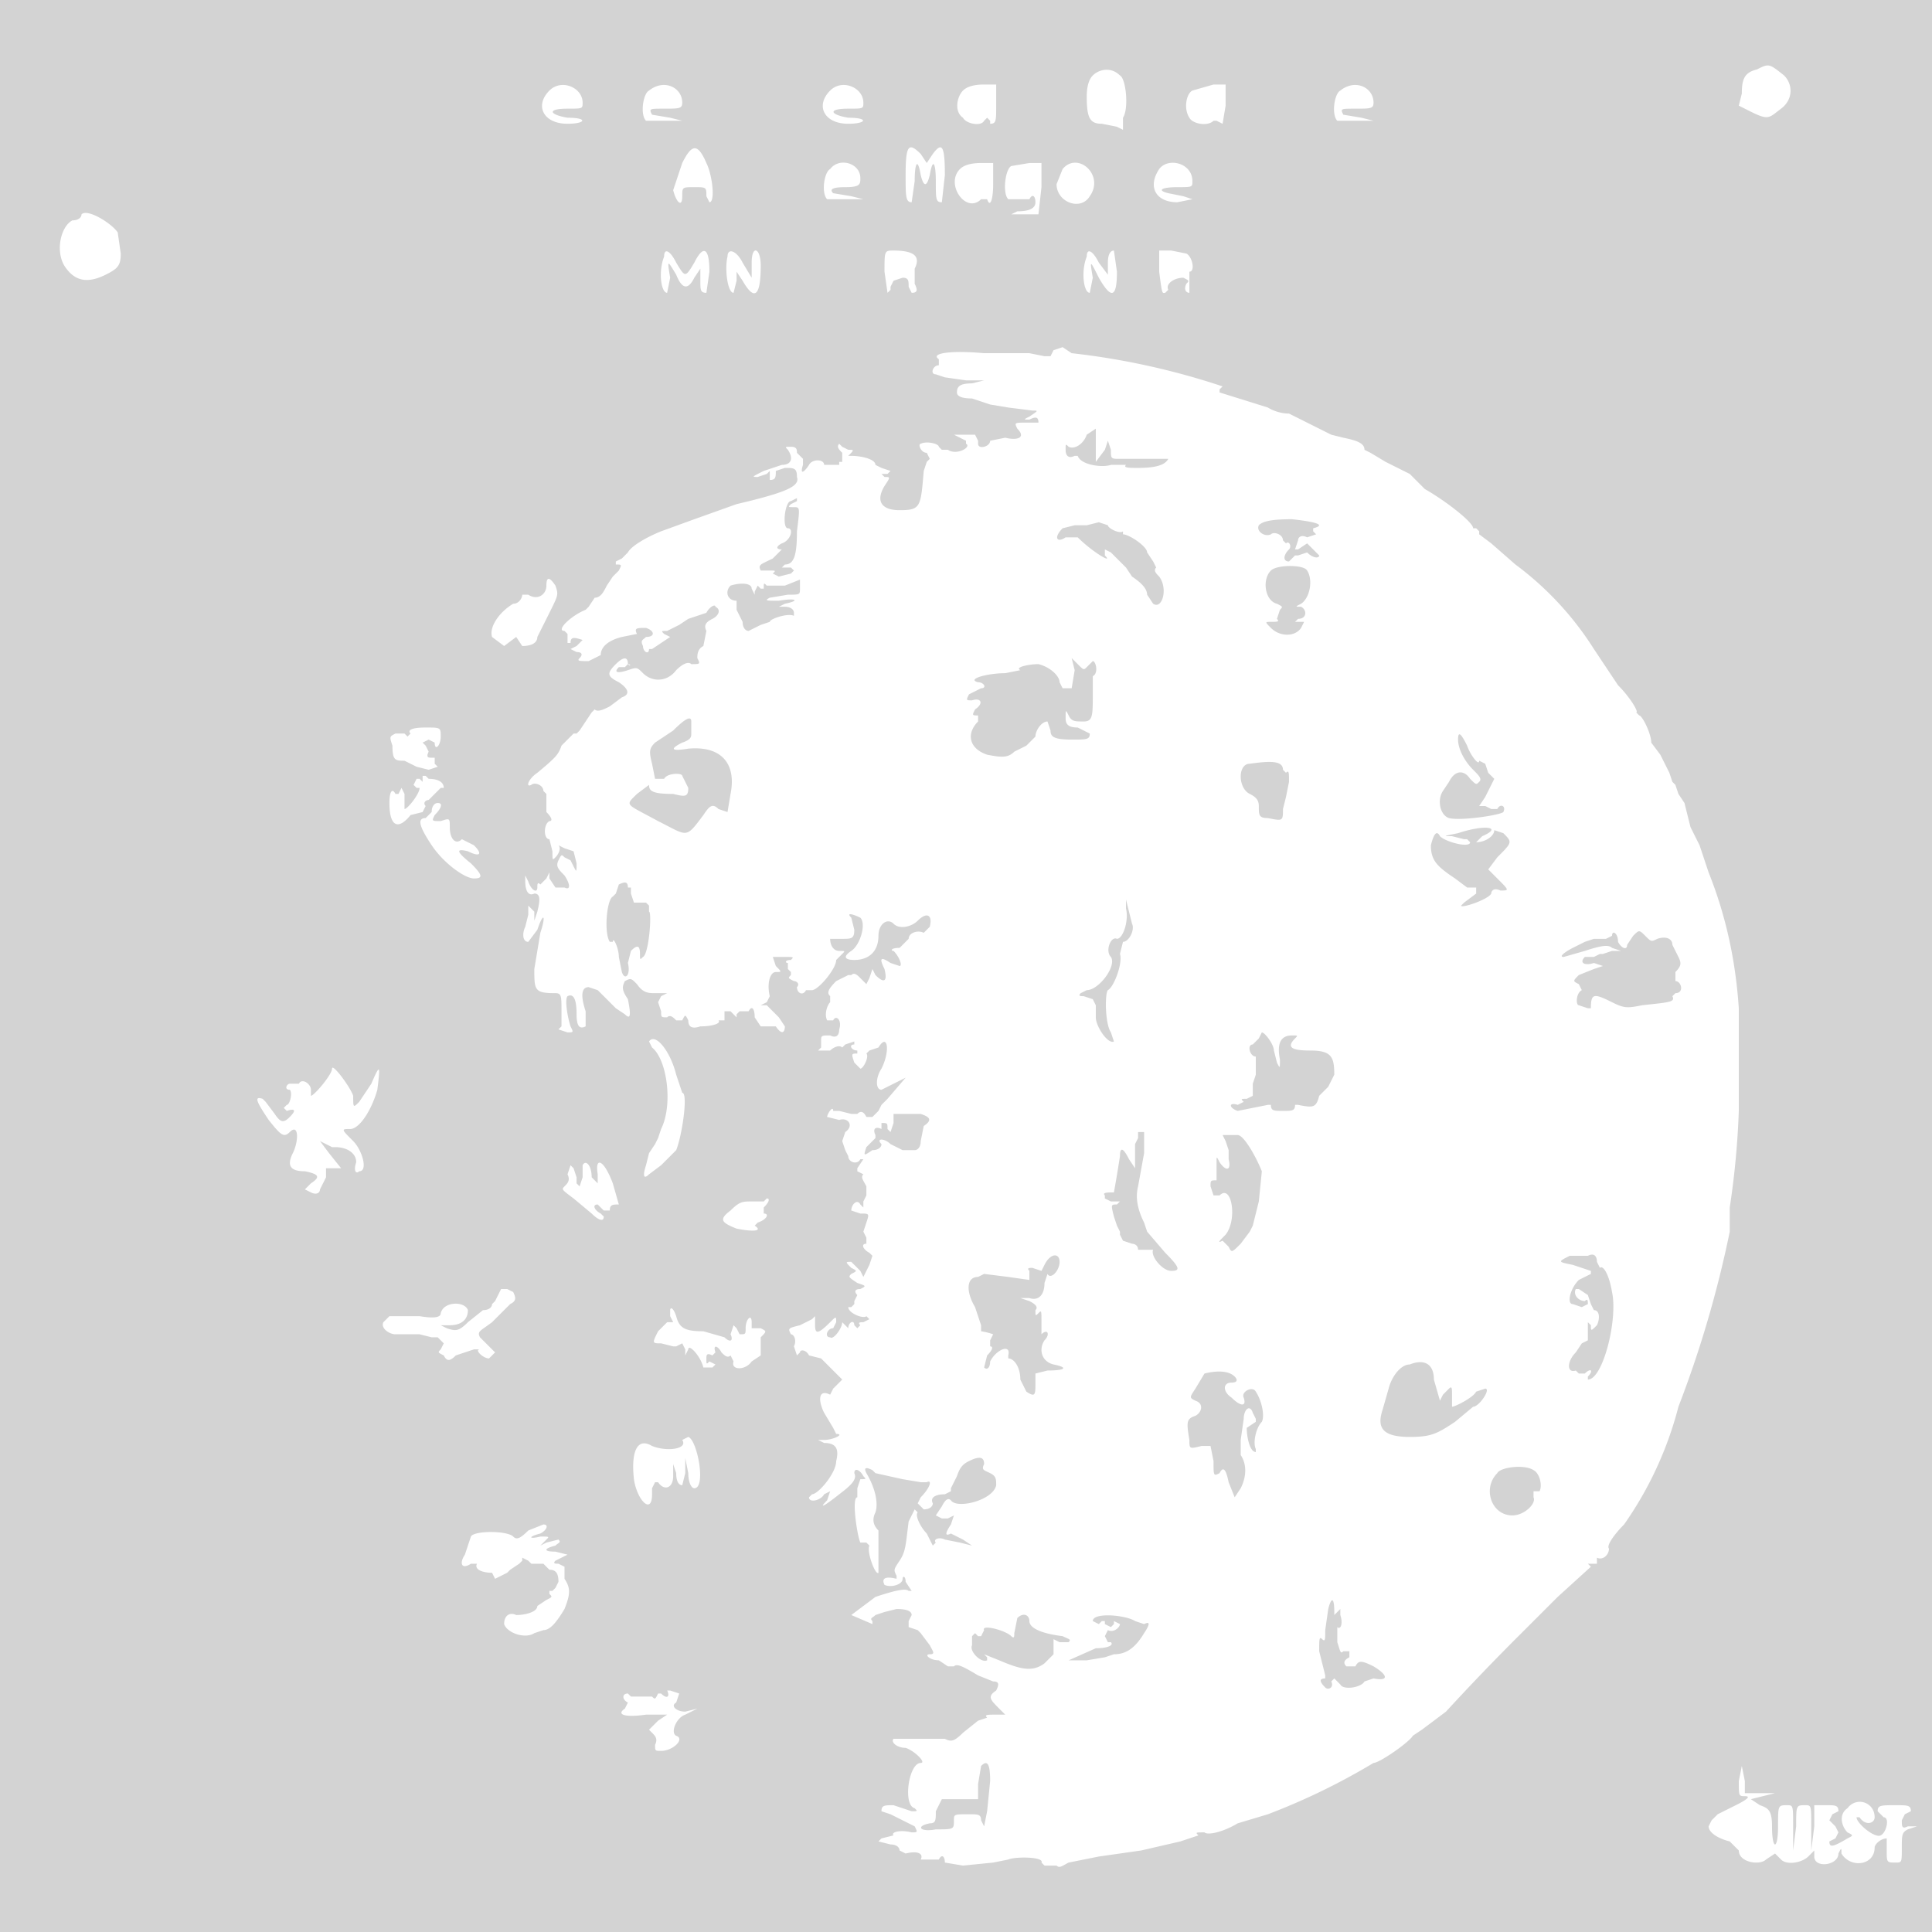 <svg xmlns="http://www.w3.org/2000/svg" width="640" height="640" viewBox="0 0 640 640" preserveAspectRatio="none"><path d="M0 320v320h641V0H0v320M582 23c-4 1-5 3-5 8l-1 4 4 2c6 3 6 2 10-1s4-8 1-11c-5-4-5-4-9-2m-220 2c-1 1-2 3-2 7 0 7 1 9 5 9l5 1 2 1v-4c2-3 1-13-1-14-3-3-7-2-9 0m-180 5c-5 5-2 11 6 11 6 0 7-2 0-2-6-1-7-3 0-3 5 0 5 0 5-2 0-5-7-8-11-4m33 0c-2 1-3 8-1 10h12l-4-1-6-1c-1-2-1-2 4-2s6 0 6-2c0-5-6-8-11-4m60 0c-5 5-2 11 6 11 6 0 7-2 0-2-6-1-7-3 0-3 5 0 5 0 5-2 0-5-7-8-11-4m44 0c-2 2-3 7 0 9 1 2 6 3 7 1l1-1 1 1v1c2 0 2-1 2-6v-7h-4c-4 0-6 1-7 2m76 0c-2 1-3 6-1 9 1 2 6 3 8 1h1l2 1 1-6v-7h-4l-7 2m49 0c-2 1-3 8-1 10h12l-4-1-6-1c-1-2-1-2 4-2s6 0 6-2c0-5-6-8-11-4M226 54l-3 9c1 4 3 6 3 2 0-3 0-3 4-3s4 0 4 3l1 2c2 0 1-9-1-13-3-7-5-6-8 0m74 4c0 7 0 9 2 9l1-7c0-6 1-8 2-2 1 4 2 4 3 0 1-6 2-4 2 2s0 7 2 7l1-9c0-10-1-11-4-7l-2 3-2-3c-4-4-5-3-5 7m-25-2c-2 1-3 8-1 10h12l-4-1-6-1c-1-1-1-2 4-2s5-1 5-3c0-5-7-7-10-3m43 0c-5 5 2 15 7 10h2c1 3 2 0 2-5v-7h-4c-4 0-6 1-7 2m17-1c-2 1-3 9-1 11h7c1-2 2-1 2 1s-2 3-6 3l-2 1h9l1-9v-8h-4l-6 1m17 1l-2 5c0 6 8 9 11 4 5-7-4-15-9-9m32 0c-4 6-1 11 6 11l5-1-3-1-5-1c-4-1-2-2 3-2s5 0 5-2c0-6-8-8-11-4M27 71c0 1-1 2-3 2-4 2-6 11-2 16 3 4 7 5 13 2 4-2 5-3 5-7l-1-7c-2-3-10-8-12-6m193 14c-2 5-1 12 1 12l1-5c-1-6-1-6 2-1 2 5 4 5 6 1l2-3v4c0 3 0 4 2 4l1-7c0-8-2-9-5-3-3 5-3 5-6 0-2-4-4-5-4-2m21 0c-1 4 0 12 2 12l1-4v-3l2 3c4 7 6 5 6-5 0-6-3-7-3-1v5l-3-5c-2-4-5-5-5-2m52 5l1 7 1-1v-1l1-2 3-1c2 0 2 1 2 3l1 2c2 0 2-1 1-3v-5c2-4 0-6-7-6-3 0-3 0-3 7m67-5c-2 5-1 12 1 12l1-5c-1-6-1-6 2 0 4 7 6 7 6-2l-1-7c-1 0-2 1-2 4v4l-3-4c-2-4-4-5-4-2m24 5c1 8 1 7 2 7l1-1c-1-2 2-4 5-4 2 1 2 1 1 2-1 2 0 3 1 3v-7c2 0 1-5-1-6l-5-1h-4v7m-35 26l-1 2h-2l-5-1h-15c-11-1-18 0-15 2v2c-2 0-3 3-1 3l3 1 7 1h6l-4 1c-4 0-5 1-5 3 0 1 1 2 5 2l6 2 6 1 8 1c2 0 2 0-1 2-2 1-2 1 0 1 2-1 3-1 3 1h-4c-4 0-4 0-3 2 3 3 0 4-4 3l-5 1c0 2-4 3-4 1v-1l-1-2h-7l2 1 2 1v1c2 1-3 4-6 2h-2l-1-1c0-1-4-2-6-1-1 0 0 3 2 3l1 2-1 1-1 3c-1 12-1 13-8 13-6 0-8-3-5-8 2-3 2-3 0-3l-1-1h2l1-1-3-1-2-1c0-2-5-3-8-3h-1c2-2 2-2 0-2l-2-1-1-1c-1 1 0 2 1 3v3h-1v1h-5c0-2-4-2-5 0-2 3-3 3-2 0v-2l-2-2c0-1 0-2-2-2s-2 0-1 1c2 3 1 5-2 5l-6 2c-4 2-4 2-2 2l3-1 1-1v3c2 0 2-1 2-3l3-1c3 0 4 0 4 3 1 3-3 5-20 9l-14 5-11 4c-5 2-10 5-11 7l-2 2-2 1v1c2 0 2 0 1 2l-2 2-2 3c-1 2-2 4-4 4l-2 3-1 1c-5 2-10 7-7 7l1 1v3h1c0-2 1-2 4-1l-2 2-2 1 2 1c2 0 2 1 1 2s0 1 3 1l4-2c0-3 3-5 7-6a3598 3598 0 015-1c-1-2 0-2 3-2 3 1 3 3 0 3-1 1-2 1-1 3 0 2 2 3 2 1h1l6-4-2-1c-1-1-1-1 1-1l4-2 3-2 6-2c1-2 3-3 3-2 2 1 1 3-1 4s-3 2-2 4l-1 5c-2 1-2 3-2 4 1 2 1 2-2 2-1-1-3 0-5 2-3 4-8 4-11 1-2-2-2-2-5-1s-5 1-3-1h2l1-1c1 1 1 0 0 0 0-3-2-2-4 0-3 3-3 4 1 6 3 2 4 4 1 5l-4 3c-2 1-4 2-5 1l-1 1-2 3-2 3-1 1h-1l-1 1-3 3c-1 3-2 4-8 9-3 2-4 5-2 4 1-1 4 0 4 2l1 1v6c2 2 2 3 1 3-2 1-2 6 0 6l1 4c0 3 0 3 1 2s2-3 1-4l2 1 3 1 1 4c0 3 0 3-1 1l-1-2-2-1c-1-1-1-1-2 1s0 3 2 5c2 3 2 5 0 4h-3l-2-3v-2l-1 2-2 2c-1-1-1 0-1 1 0 2-2 1-3-2l-1-2v2c0 3 1 5 3 4 2 0 2 2 1 6l-1 3v-3l-2-2v3l-1 4c-1 2-1 5 1 5l3-4c2-6 3-5 1 1l-2 12c0 7 0 8 7 8 2 0 2 1 2 6v5l-1 1 3 1c2 0 2 0 1-2-1-3-2-9-1-10 2-1 3 1 3 6 0 4 1 5 3 4v-5c-2-6-1-8 1-8l3 1 6 6 3 2c2 2 2 0 1-5-2-3-2-4-1-6 2-1 2-1 4 1 2 3 4 3 6 3h4l-2 1-1 2 1 3c0 2 0 2 2 2 1-1 2 0 3 1h2c1-2 1-2 2 0 0 2 1 3 4 2 4 0 7-1 6-2h2v-3h2l2 2v-1l1-1h3c1-2 2-1 2 2l2 3h5c2 3 3 2 3 0l-2-3-2-2-2-2h-2l2-1 1-2c-1-4 0-8 2-8s2 0 0-2l-1-3h4c3 0 3 0 2 1-2 0-2 1-1 1v2l1 1v1c-1 1-1 1 1 2 1 0 2 1 1 2 0 2 2 3 3 1h2c2 0 8-7 8-10l2-2c1-1 1-1-1-1s-3-2-3-4h4c3 0 4 0 4-3l-1-4c-2-2 1-1 3 0 2 2 0 9-3 11s-2 3 1 3c5 0 8-3 8-8 0-4 3-6 5-4s6 1 8-1c3-3 5-2 4 2l-2 2c-2-1-5 0-5 2l-3 3c-3 0-3 1-2 1 2 2 3 5 2 5l-3-1c-3-2-4-2-2 2 1 4 0 5-3 2l-1-2-1 3-1 2-2-2c-1-1-2-2-3-1h-1l-4 2c-3 3-3 4-2 5v2c-1 1-2 4-1 6h2c1-2 3 0 2 3 0 2-1 3-3 2-3 0-3 0-3 2v2l-1 1h4c1-1 3-2 4-1l1-1 3-1v1c-2 0-1 2 1 2v1c-2 0-2 0-1 3l2 2c1 0 3-4 2-5l1-1 3-1c3-5 4 1 1 7-2 3-2 7 0 7l4-2 4-2-6 7-2 2-1 2-2 2h-2c-1-2-2-2-3-1h-2l-4-1h-2c0-2-2 1-2 2l4 1c3-1 5 2 2 4l-1 3 1 3 1 2c0 2 3 3 4 1h1l-2 3v1l2 1c-1 1 0 2 1 4v3l-1 2v2l-1-1c-1-2-3 0-3 2l3 1c3 0 3 0 2 3l-1 3 1 2v2c-2 0-1 2 1 3l1 1-1 3-1 2-1 2-1-2-3-3c-2 0-2 0 0 2 2 1 2 1 0 2-1 1-1 1 2 3 3 1 3 1 1 2-2 0-2 1-1 2l-1 2v1l-1 1h-1c0 2 5 4 6 3l1 1-2 1c-1 0-2 0-1 1l-1 1-1-1c0-2-2-1-2 1l-1-1-1-1c0 2-3 6-4 5-2 0-1-3 1-3l1-2c0-2 0-2-2 0-4 4-5 4-5 1v-3l-1 1-4 2c-4 1-4 1-3 3 1 0 2 2 1 4l1 3 1-1c0-1 2-1 3 1l4 1 3 3 3 3 1 1-1 1-2 2-1 2c-4-2-4 2-2 6l3 5 1 2c3 0-1 2-4 2h-2l2 1c4 0 5 2 4 6 0 4-6 11-8 11l-1 1c0 2 4 1 5-1l2-1-1 3c-3 3-1 2 4-2 4-3 6-5 5-7 0-2 2-1 3 1 1 1 1 1-1 1l-1 3v3c-2 0 0 13 1 15h2l1 1c-1 2 2 10 3 9v-14c-2-2-2-4-1-6 1-3 0-8-3-13-1-2 0-2 2-1l1 1 9 2 6 1h2c2-1 1 2-2 5l-1 2 1 1 1 1c2 0 3-1 3-2-1-2 1-3 4-3l2-1v-1l2-4c1-3 2-4 4-5 4-2 5-1 5 1-1 2 0 2 2 3s2 2 2 4c-1 5-13 8-15 5-1-1-2 0-3 2l-2 3 2 1h2l2-1-1 3c-2 3-2 4 0 3l4 2 3 2-4-1-5-1c-2-1-4 0-3 1l-1 1-1-2-1-2c-2-2-4-6-3-7l-1-1-2 4c-1 8-1 10-3 13s-2 3-1 5v1c-4-1-5 0-4 2 2 1 6 0 6-2 0-1 1-1 1 1l2 3h-1c-1-1-5 0-11 2l-8 6 7 3v-1c-1-1 0-1 1-2l3-1 4-1c4 0 5 1 5 2l-1 2v2l3 1 1 1 3 4c1 2 2 3 0 3s0 2 3 2l3 2h2c1-1 3 0 8 3l5 2c2 0 2 1 1 3-3 2-2 3 1 6l2 2h-3c-3 0-4 0-3 1l-3 1-5 4c-3 3-4 3-6 2h-17c-1 1 1 3 4 3 3 1 7 5 5 5-4 0-6 14-2 15 1 1 1 1-1 1l-3-1-3-1c-3 0-4 0-4 2l3 1 2 1 2 1 4 2c1 2 1 2-1 2-4-1-7 0-6 1l-4 1-1 1 4 1c2 0 3 1 3 2l2 1c4-1 6 0 5 2h6c1-2 2-1 2 1l6 1 10-1 5-1c2-1 12-1 11 1l1 1h4c1 1 2 0 4-1l10-2 14-2 13-3 6-2c-1-1-1-1 2-1 1 1 6 0 11-3l10-3a219 219 0 0035-17c2 0 12-7 13-9l3-2 8-6a791 791 0 0125-26l6-6 6-6 11-10-1-1h3v-2c2 1 4-1 4-3-1-1 2-5 5-8a120 120 0 0018-39 365 365 0 0017-58v-8a277 277 0 003-32v-34c-1-15-4-30-10-45l-3-9-3-6-2-8-2-3-1-3-1-1-1-3-3-6-3-4c0-3-3-9-4-9l-1-1c1 0-2-5-6-9l-8-12a104 104 0 00-26-28l-8-7-4-3v-1l-1-1h-1c0-2-9-9-16-13l-4-4-1-1-8-4-5-3-2-1c0-2-2-3-7-4l-4-1-14-7c-4 0-7-2-7-2l-16-5v-1l1-1a243 243 0 00-50-11l-3-2-3 1m11 28c-1 3-4 5-6 4-1-1-1-1-1 1s1 3 3 2h1c1 3 8 4 11 3h5c-1 1 1 1 4 1 6 0 9-1 10-3h-16c-3 0-3 0-3-3l-1-3-1 3-3 4v-11l-3 2m-98 22c-2 0-3 9-1 9s1 4-2 5c-2 1-2 2 0 2l-3 3c-4 2-5 2-4 4h3c2 0 2 0 1 1l2 1 4-1 1-1-1-1h-3l1-1c3 0 4-3 4-11 1-8 1-8-1-8s-2 0-1-1l2-1v-1l-2 1m155 8c-1 2 2 4 4 3 1-1 4 0 4 2l1 1c1-1 2 1 1 2-2 2-2 4 0 4l1-1 1-1h1l3-1c2 2 4 2 4 1l-4-4-3 2h-1l1-3c0-1 1-2 3-1l3-1-1-1v-1c4-1 2-2-7-3-8 0-10 1-11 2m-65 1c-3 3-2 5 1 3h4c5 5 12 9 9 6v-2l2 1 3 3 2 2 2 3c3 2 5 4 5 6l2 3c3 2 5-5 2-9-1-1-2-2-1-3l-1-2-2-3c0-2-6-6-8-6-1 1-1 1 0 0v-1c-1 1-5-1-5-2l-3-1-4 1h-4l-4 1m69 14c-3 3-2 10 2 11 2 1 2 1 1 2l-1 3c1 1 0 1-2 1s-2 0 0 2c3 3 8 3 10 0l1-2h-3l1-1c3 0 3-3 1-4-2 0-2 0 0-1 3-2 4-8 2-11-1-2-10-2-12 0m-240 5c0 3-3 5-6 3h-2c0 1-1 3-3 3-5 3-8 8-7 11l4 3a1717 1717 0 004-3l2 3c3 0 5-1 5-3l4-8c3-6 3-6 2-9-2-3-3-3-3 0m79 0h-6c-1-1-1-1-1 1h-1l-1-1-1 2v1l-1-2c0-2-4-2-7-1-2 2-1 5 2 5v3l2 4c0 2 1 3 2 3l4-2 3-1c0-1 6-3 8-2v-1c0-1-1-2-3-2h-2l2-1c5-1 4-2-2-1-4 0-5 0-3-1l6-1c4 0 4 0 4-2v-3l-5 2m96 28l-1 6h-3l-1-2c0-2-3-5-7-6-3 0-8 1-6 2l-5 1c-6 0-13 2-9 3 2 0 3 2 1 2l-4 2c-1 2-1 2 1 2 3-1 4 1 1 3-1 2-1 2 1 2v2c-4 4-3 9 3 11 5 1 7 1 9-1l4-2 3-3c0-2 2-5 4-5l1 3c0 2 1 3 7 3 5 0 6 0 6-2l-4-2c-3 0-4-1-4-3 0-3 0-3 1-1s2 2 5 2 3-2 3-9v-6c2-1 1-5 0-5l-2 2c-1 1-1 1-3-1l-2-2 1 4m-133 20l-6 4c-2 2-2 3-1 7l1 5h3c1-2 6-2 6-1l1 2 1 2c0 3-1 3-5 2-7 0-8-1-8-3l-4 3c-4 4-4 3 7 9 10 5 9 6 15-2 2-3 3-4 5-2l3 1 1-6c2-10-3-16-14-15-6 1-6 0-2-2 3-1 3-2 3-3v-4c0-2-2-1-6 3m-87 1l-1 1-1-1h-3c-2 1-2 1-1 4 0 5 1 5 4 5l4 2 4 1 3-1-1-1v-2h-1c-1 0-2 0-1-2l-1-2-1-1 2-1 2 1c0 3 2 1 2-2s0-3-5-3-6 1-5 2m347 2c0 3 2 7 5 10 2 2 3 3 2 4s-1 1-3-1c-2-3-5-3-7 1l-2 3c-2 3-1 8 2 9 4 1 17-1 18-2 1-2-1-3-2-1h-2l-2-1h-2l2-3 3-6-2-2-1-3-2-1c0 2-3-2-4-5-2-4-3-5-3-2m-69 8c-4 0-4 8 0 10 2 1 3 2 3 4 0 3 0 4 3 4 5 1 5 1 5-3l1-4 1-5c0-3 0-4-1-3l-1-1c0-3-4-3-11-2m-274 4v2l-1-1h-1l-1 2 1 1h1c0 2-4 7-5 7v-5l-1-2-1 2h-1c-1-2-2-1-2 3 0 8 3 9 7 4l4-1 1-2c-1-1 0-2 1-2l2-2 2-2h1c0-2-2-3-5-3l-1-1h-1m3 12l-2 2c-3 0-2 3 2 9s11 11 14 11 3-1-1-5c-5-4-5-5-1-4 4 2 5 1 2-2l-4-2c-2 2-4 0-4-4 0-3 0-3-3-2-3 0-3 0-2-2 2-2 3-4 1-4-1 0-2 1-2 3m340 7c-5 1-5 1-2 1l4 1h1l1 1c0 2-8 0-10-2-1-2-2-1-3 3 0 5 2 7 8 11l4 3h3v2l-4 3-1 1c0 1 9-2 10-4 0-1 1-2 3-1 3 0 3 0-1-4l-3-3 3-4c5-5 5-5 2-8l-3-1c0 2-3 4-6 4l2-2c7-3 1-4-8-1m-278 17l-1 3-1 1c-2 1-3 12-1 15h1c0-2 2 2 2 5l1 5c1 3 3 1 2-3l1-4c2-2 3-2 3 1 0 2 0 2 1 1 2-1 3-15 2-15v-2l-1-1h-4l-1-3v-2h-1c0-2-1-2-3-1m168 8c1 4-1 10-3 10-2-1-4 4-2 6 2 3-4 11-8 11l-2 1c-1 1 0 1 1 1l3 1 1 2v4c0 3 4 9 6 8l-1-3c-2-3-2-13-1-14 2-1 5-9 4-12l1-4c2 0 4-4 3-6l-2-8v3m168 9l-2 3c0 2-2 1-3-1 0-3-2-4-2-2l-2 1h-4l-3 1-4 2c-2 1-5 3-3 3l7-2c6-2 8-2 9-1l3 1h-3l-3 1h-1l-2 1h-3c-2 2 0 3 3 2l3 1-3 1-5 2c-2 2-2 2 0 3l1 2c-2 1-2 5-1 5l3 1h1c0-5 1-5 7-2 4 2 5 2 10 1 9-1 11-1 10-3l1-1c3 0 2-4 0-4v-3c2-2 2-3 1-5l-2-4c0-2-2-3-5-2-2 1-2 1-4-1s-2-2-4 0m-124 34l-2 2c-2 0-1 4 1 4v6l-1 3v4l-2 1c-2 0-2 0-1 1l-2 1c-3-1-3 1 0 2l10-2h1c0 2 1 2 4 2s4 0 4-2h1c5 1 6 1 7-3l3-3 2-4c0-6-1-8-8-8-6 0-8-1-5-4 1-1 1-1-1-1-4 0-5 3-4 8 0 3 0 3-1 1l-1-4c0-2-3-6-4-6l-1 2m-202 1l1 2c5 4 7 19 3 27l-1 3-1 2-2 3-1 4c-1 3-1 5 1 3l4-3 5-5c2-5 4-19 2-19l-2-6c-2-8-7-14-9-11m-105 9c0 2-6 9-7 9v-2c0-2-3-4-4-2h-3c-1 0-2 2 0 2 1 1 0 5-1 5l-1 1 1 1c3-1 3 0 1 2s-3 2-5-1l-3-4-1-1c-3-1-2 1 2 7 4 5 5 6 7 4 3-3 3 3 1 7s-1 6 4 6c5 1 5 2 2 4l-2 2 2 1c2 1 3 0 3-1l2-4v-3h5l-4-5-3-4 4 2h1c4 0 7 2 7 5-1 3 0 4 1 3 3 0 1-7-2-10-4-4-4-4-1-4s7-6 9-13c1-8 1-9-2-2l-4 6c-2 2-2 2-2-2-1-3-7-11-7-9m186 15v3l-1 3-1-1c0-2 0-2-2-2v2c-2-1-3 0-2 2v1l-3 3c-1 3-1 3 2 1 2 0 3-1 3-2-2-2 1-2 3 0l4 2h4c1 0 2-1 2-3l1-5c3-2 2-3-1-4h-9m81 6v2l-1 2v8l-2-3c-2-4-3-4-3-1a451 451 0 01-2 12c-2 0-4 0-3 1v1l2 1h3l-1 1c-2 0-2 0-1 4l1 3 1 2v1l1 2 3 1s2 0 2 2h5c-1 2 3 7 6 7s3-1-2-6l-6-7-1-3c-2-4-3-8-2-12l2-11v-7h-2m28 1l1 2 1 3v3c1 4-1 4-3 1-1-2-1-2-1 0v6c-2 0-2 0-2 2l1 3h2c4-4 6 8 2 13-2 2-3 3-1 2l2 2c1 2 1 2 4-1l3-4 1-2 2-8 1-10c-2-5-6-12-8-12h-5m-212 10v4l-1 3-1-1v-2l-1-3-1-1-1 3c1 2 0 3-1 4s-1 1 3 4l6 5c2 2 4 3 4 1l-1-1c-2-1-3-3-1-3l2 2h2c0-2 1-2 3-2l-2-7c-3-8-6-9-5-3v3l-2-2c0-4-2-6-3-4m60 12h-4c-3 0-4 0-7 3-4 3-3 4 2 6 5 1 9 1 6-1l1-1c3-1 4-3 2-3v-2c2-2 2-3 1-3l-1 1m267 18c-4 2-4 2 1 3l6 2v1l-4 2c-3 3-4 8-2 8l3 1 2-1c0-1 0-2-1-1-2 0-4-2-3-4h1l3 2 1 3 1 2c2 0 2 3 1 5-2 2-2 2-2 0l-1-1v6l-2 1-2 3c-3 3-3 7 0 6l1 1h2c2-2 3-1 1 1v1c5 0 10-20 8-29-1-6-3-9-4-8l-1-2c0-2-1-3-3-2h-6m-174 3l-1 2-3-1c-1 0-2 0-1 1v3l-7-1-8-1-2 1c-4 0-4 5-1 10l2 6v2a21 21 0 014 1l-1 2v2c1 0 1 1-1 3l-1 4c1 1 2 0 2-2 2-4 7-6 6-2v1c2 0 4 3 4 7l2 4c3 2 3 1 3-3v-3l4-1c6 0 7-1 2-2-4-1-5-5-3-8 2-2 1-4-1-2v-4c0-4 0-4-1-3s-1 1-1-1c1-1 0-2-2-3l-3-1h3c3 1 5-1 5-5l1-3c1 2 4-1 4-4s-3-3-5 1m-178 8h-2l-1 2-1 2-1 1c0 1-1 2-3 2l-5 4c-3 3-4 3-7 2l-2-1h3c4 0 6-2 6-5-1-3-8-3-9 1 0 1-1 2-7 1h-10l-2 2c-1 2 2 4 4 4h8l4 1h2l2 2-1 2c-1 1-1 1 1 2 1 2 2 2 4 0l6-2h2c-2 0 1 3 3 3l2-2-2-2-3-3c-1-2 0-2 4-5l4-4 2-2c2-1 2-2 1-4l-2-1m54 7v2l1 2h-2l-3 3c-2 4-2 4 1 4l4 1h1l2-1 1 2v2l1-2c0-2 4 2 5 6h3l1-1-2-1c-1 1-1 1-1-1 0-1 0-2 2-1l1-1c-1-3 1-2 2 0 1 1 2 2 3 1l1 2c-1 3 4 3 6 0l3-2v-6c2-2 2-2 0-3h-3v-2c0-3-2-1-2 2 0 2 0 2-2 2l-1-2-1-1-1 3c1 2 0 3-2 1l-7-2c-6 0-8-1-9-5-1-3-2-3-2-2m245 18c-3 0-6 4-7 8l-2 7c-2 6 0 9 9 9 7 0 9-1 15-5l6-5c2 0 6-6 4-6l-3 1c-1 2-7 5-8 5v-4c0-2 0-3-1-2l-2 2-1 2-2-7c0-5-3-7-8-5m-68 3l-3 5c-2 3-2 3 0 4 3 1 2 4 0 5-3 1-3 2-2 8 0 3 0 3 4 2h3l1 5c0 5 0 5 2 4 1-2 2-2 3 3l2 5 2-3c2-4 2-8 0-11v-5l1-7c0-3 2-5 3-2l1 2v1l-3 2c0 3 1 8 3 8v-1c-1-2 0-7 2-9 1-2 0-7-2-10-1-2-5 0-4 2 1 3-1 3-4 0-3-2-3-5 0-5 2 0 2-1 1-2-2-2-6-2-10-1m-173 22c2 3-5 4-10 2-5-3-7 2-6 11 1 7 6 12 6 5v-2l1-2h1c2 3 5 2 5-2v-4l1 3c0 3 1 4 2 4l1-4v-5l1 5c0 3 1 5 2 5 4 0 1-16-2-17l-2 1m270 11c-5 5-2 14 5 14 4 0 8-4 7-6v-2h2c1-2 0-6-2-7-3-2-11-1-12 1m-321 19c-3 3-4 3-5 2-2-2-13-2-14 0l-2 6c-2 3-1 5 2 3h2c-1 2 2 3 5 3l1 2 2-1 2-1 1-1 3-2 1-1v-1l2 1 1 1h4l2 2c2 0 3 1 3 4l-1 2-1 1h-1v1c1 1 1 1-1 2l-3 2c0 2-4 3-7 3-2-1-4 0-4 3 1 3 7 5 10 3l3-1c2 0 4-2 7-7 2-5 2-7 0-10v-4l-2-1c-1 0-2 0-1-1l2-1 2-1-4-1c-4 0-4-1 0-2 1-1 2-1 1-2l-4 1-2 1 2-2c1-1 1-1-2-1-4 1-4 0 0-1 2-1 3-3 1-3l-5 2m265 26l-1 7c0 3 0 4-1 3s-1 0-1 4l2 8v1c-2 0-2 1 0 3 1 1 3 0 2-2l1-1 2 2c1 2 7 1 8-1l3-1c5 1 5-1 0-4-4-2-5-2-6 0h-3c-1-1-1-2 1-3v-2h-2c-1 1-1 0-2-3v-5c1 1 2-1 1-4v-2l-2 2v-1c0-5-1-5-2-1m-103 3l-1 5c0 1 0 2-1 1-2-2-10-4-9-2l-1 2h-1l-1-1-1 1v3c-1 2 3 6 5 5v-1l-1-1 5 2c7 3 11 4 15 1l3-3v-5l2 1h3c1-1 0-1-2-2-8-1-11-3-11-5s-2-3-4-1m25 1l2 1 1-1h1v1l2 1 1-1v-1l2 1c0 1-2 3-4 2l-1 2 1 2h1c1 1-1 2-5 2l-9 4h6l6-1 3-1c4 0 7-2 10-7 2-3 2-4 0-3l-3-1c-3-2-14-3-14 0m-141 23c1 2 0 3-2 1h-1c-1 2-1 2-2 1h-7l-1-1c-2 0-2 2 0 3l-1 2c-3 2 0 3 7 2h7l-3 2-3 3 1 1c1 1 2 2 1 4 0 2 0 2 2 2 4 0 8-4 5-5-2-1 0-6 3-7l4-2-4 1c-3 0-5-2-3-3l1-3-3-1h-1m104 25l-1 6v5h-12l-2 4c0 3 0 4-2 4-5 1-3 3 2 2 6 0 6 0 6-3 0-2 0-2 5-2 3 0 4 0 4 2l1 2 1-5 1-10c0-6-1-7-3-5m251 5c0 5 0 5 2 5s1 1-3 3l-6 3-2 2-1 2c0 2 3 4 7 5l3 3c0 4 7 5 9 3l3-2 2 2c2 2 7 1 9-1l2-2v2c0 4 8 3 8-1 1-2 1-2 1 0 3 5 11 4 11-2 0-1 2-3 4-3v4c0 4 0 4 3 4 2 0 2 0 2-5 0-4 0-5 2-6l3-1h-3c-2 1-2 0-2-2l1-2 2-1c0-2-1-2-5-2-5 0-6 0-6 2l2 2c2 0 1 5-1 6s-8-4-8-6h1c2 3 5 2 5 0 0-5-6-7-9-3-3 2-2 6 0 8 2 1 2 1 0 2-5 3-6 3-6 1l2-1 1-2-1-2-2-2 1-2 2-1c0-2-1-2-4-2h-4v7l-1 8v-8c0-7 0-7-2-7-3 0-3 0-3 7l-1 8v-8c0-7 0-7-2-7-3 0-3 0-3 7 0 8-2 8-2 0 0-5-1-6-4-7l-3-2 4-1 4-1h-10v-4l-1-5-1 5" fill="#d3d3d3" fill-rule="evenodd"/></svg>
